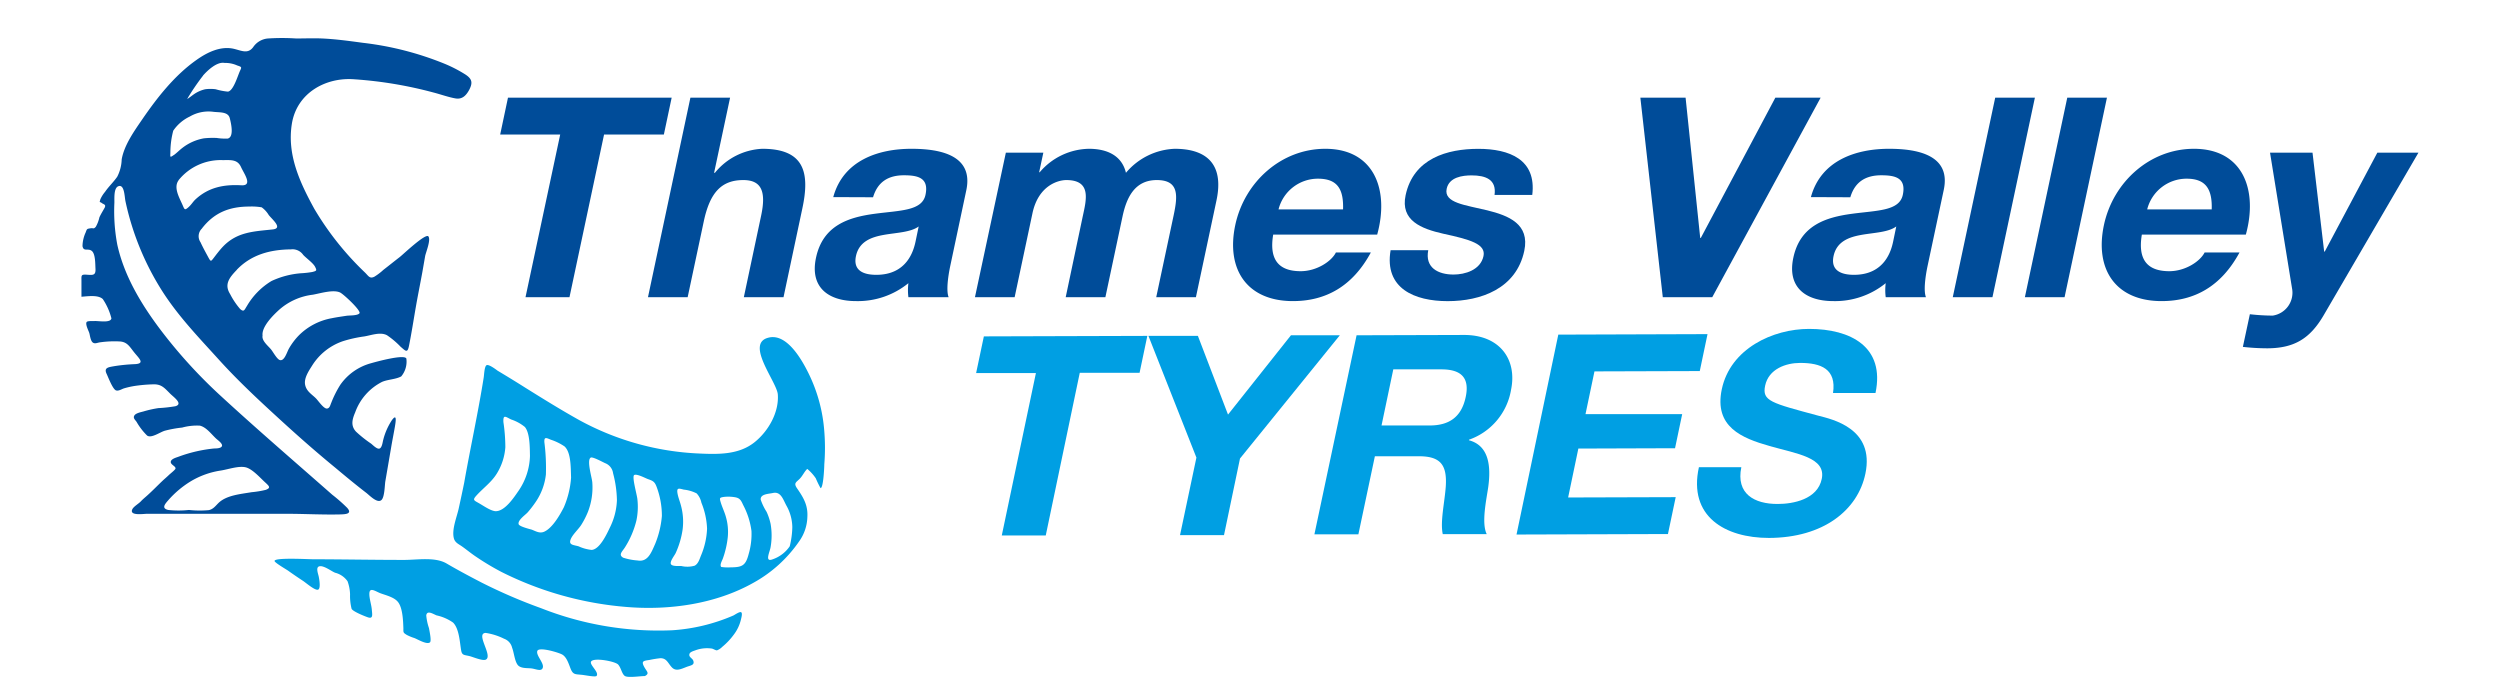 <svg xmlns="http://www.w3.org/2000/svg" viewBox="0 0 454.84 127.3"><defs><style>.a{fill:#009fe3;}.b{fill:#004c99;}</style></defs><path class="a" d="M188.47,67.88l-10.88,0L179,61.2l29.74-.09-1.41,6.71-10.88,0-6.19,29.6-8,0Z"/><path class="a" d="M217.67,83.25l-8.73-22.14,9,0,5.48,14.32L234.87,61l8.89,0L225.6,83.42l-2.91,13.94-8,0Z"/><path class="a" d="M246.81,61l19.57-.06c6.51,0,9.68,4.49,8.53,10A11.67,11.67,0,0,1,267.26,80l0,.1c3.7,1,4,4.82,3.51,8.48-.33,2.29-1.28,6.57-.28,8.6l-8,0c-.49-2.29.35-5.8.55-8.69.24-3.82-.88-5.49-4.9-5.48l-8,0-3,14.2-8,0Zm4.54,16.41,8.75,0c3.56,0,5.81-1.54,6.57-5.21.74-3.51-.87-5-4.43-5l-8.75,0Z"/><path class="a" d="M283.51,60.88l27.15-.09-1.41,6.72-19.16.06-1.63,7.78,17.59,0-1.3,6.2-17.59.06-1.86,8.9,19.57-.06-1.41,6.71-27.55.09Z"/><path class="a" d="M316.81,85c-1,4.84,2.36,6.71,6.63,6.69,2.79,0,7.23-.83,8-4.55.82-3.91-4.48-4.56-9.52-6s-10.09-3.48-8.67-10.3c1.56-7.43,9.32-11,15.88-11,7.57,0,13.85,3.26,12.09,11.66l-7.73,0c.66-4.37-2.2-5.48-6-5.47-2.54,0-5.71,1.08-6.35,4.14-.59,2.79,1.07,3.14,9.68,5.46,2.5.65,10.29,2.3,8.56,10.55-1.39,6.66-7.67,11.66-17.54,11.69-8,0-14.72-3.92-12.75-12.87Z"/><path class="b" d="M101.92,24.48H91l1.42-6.71H122.2l-1.42,6.71H109.9l-6.29,29.59h-8Z"/><path class="b" d="M125.61,17.77h7.22l-2.91,13.67h.15a11.78,11.78,0,0,1,8.61-4.37c7.67,0,8.69,4.32,7.3,10.83l-3.43,16.17h-7.22l3.15-14.85c.92-4.32.11-6.46-3.25-6.46-3.91,0-6.06,2.19-7.19,7.53l-2.93,13.78h-7.22Z"/><path class="b" d="M151.6,35.86c1.84-6.76,8.33-8.79,14.22-8.79,5.24,0,11.29,1.17,10,7.47l-2.9,13.68c-.51,2.39-.76,4.78-.33,5.85h-7.32a10.39,10.39,0,0,1,0-2.55,14.57,14.57,0,0,1-9.54,3.26c-5,0-8.42-2.49-7.27-7.88,1.26-5.95,6-7.37,10.64-8s8.65-.5,9.28-3.45c.66-3.1-1.38-3.56-3.92-3.56-2.75,0-4.76,1.12-5.62,4Zm15.54,5.34c-1.45,1.07-4,1.12-6.32,1.53s-4.53,1.22-5.09,3.86S157.1,50,159.43,50c5.65,0,6.8-4.48,7.14-6.05Z"/><path class="b" d="M183,27.78h6.82l-.76,3.56h.1a12,12,0,0,1,8.94-4.27c3.31,0,6,1.22,6.75,4.37a12.2,12.2,0,0,1,8.86-4.37c5.59,0,9.06,2.59,7.61,9.4l-3.74,17.6h-7.22l3.17-14.9c.74-3.51,1.05-6.41-3.07-6.41s-5.54,3.36-6.24,6.66l-3.11,14.65h-7.22L197,39.32c.65-3,1.6-6.56-3-6.56-1.42,0-5.07.92-6.16,6.05l-3.24,15.26h-7.22Z"/><path class="b" d="M231.64,42.68c-.77,4.57,1,6.66,5,6.66,2.9,0,5.61-1.78,6.41-3.41h6.36c-3.35,6.2-8.24,8.85-14.18,8.85-8.29,0-12.21-5.7-10.49-13.83,1.68-7.88,8.4-13.88,16.38-13.88,8.94,0,11.67,7.52,9.44,15.61Zm12.71-4.58c.12-3.66-1-5.59-4.55-5.59a7.39,7.39,0,0,0-7.19,5.59Z"/><path class="b" d="M259.85,45.52c-.62,3.16,1.76,4.43,4.6,4.43,2.09,0,4.91-.82,5.45-3.36.46-2.18-2.38-3-7.33-4.07-4-.91-7.82-2.39-6.84-7,1.43-6.71,7.59-8.44,13.23-8.44s10.62,1.93,9.81,8.39h-6.86c.39-2.8-1.59-3.56-4.18-3.56-1.62,0-4.08.3-4.53,2.44-.55,2.59,3.44,2.95,7.35,3.91s7.81,2.49,6.77,7.38c-1.47,6.91-7.94,9.15-13.94,9.15S251.82,52.49,253,45.52Z"/><path class="b" d="M311.52,54.07h-9l-4.08-36.3h8.23l2.66,25.52h.11L323,17.77h8.24Z"/><path class="b" d="M329.47,35.86c1.84-6.76,8.32-8.79,14.22-8.79,5.23,0,11.29,1.17,9.95,7.47l-2.91,13.68c-.51,2.39-.76,4.78-.33,5.85h-7.32a9.93,9.93,0,0,1,0-2.55,14.61,14.61,0,0,1-9.54,3.26c-5,0-8.42-2.49-7.27-7.88,1.26-5.95,6-7.37,10.64-8s8.65-.5,9.28-3.45c.65-3.1-1.38-3.56-3.92-3.56-2.75,0-4.77,1.12-5.63,4ZM345,41.2c-1.44,1.07-4,1.12-6.32,1.53s-4.53,1.22-5.09,3.86S335,50,337.3,50c5.64,0,6.8-4.48,7.13-6.05Z"/><path class="b" d="M363,17.77h7.22l-7.72,36.3h-7.22Z"/><path class="b" d="M376.11,17.77h7.22l-7.71,36.3H368.4Z"/><path class="b" d="M389.68,42.68c-.77,4.57,1,6.66,5,6.66,2.9,0,5.61-1.78,6.42-3.41h6.35c-3.35,6.2-8.23,8.85-14.18,8.85-8.29,0-12.21-5.7-10.49-13.83,1.68-7.88,8.4-13.88,16.38-13.88,8.94,0,11.67,7.52,9.44,15.61Zm12.71-4.58c.12-3.66-1.05-5.59-4.55-5.59a7.39,7.39,0,0,0-7.19,5.59Z"/><path class="b" d="M422.75,57.37c-2.47,4.22-5.33,6-10.32,6a39.73,39.73,0,0,1-4.37-.26l1.27-5.94a37.49,37.49,0,0,0,4.16.25A4.21,4.21,0,0,0,417,52.44l-4-24.66h7.73l2.12,18h.1l9.57-18H440Z"/><path class="b" d="M14.82,51.11c0-1-.12-1.21,1-1.13s1.63.13,1.55-1.13c-.05-.86,0-2.71-.7-3.22s-1.46.21-1.66-.85a6.21,6.21,0,0,1,.58-2.5c.23-.65.23-.64.84-.74s.57.2,1-.28a6.11,6.11,0,0,0,.65-1.7c.23-.56.89-1.6,1-1.85.17-.44-.07-.49-.48-.71-.51-.42-.53,0-.35-.72a5.52,5.52,0,0,1,.86-1.37c.68-1,1.55-1.78,2.22-2.76A7.33,7.33,0,0,0,22.14,29c.47-2.65,2.3-5.18,3.79-7.36,2.71-3.94,5.84-7.92,9.77-10.7,2-1.43,4.55-2.7,7.08-2,1.3.34,2.36.86,3.28-.36A3.59,3.59,0,0,1,48.76,7a39.75,39.75,0,0,1,5.12,0c1.56,0,3.15-.07,4.71,0,2.49.11,5,.46,7.44.79a56.61,56.61,0,0,1,14.76,3.77,24.73,24.73,0,0,1,3.89,2c1.18.78,1.38,1.45.69,2.78-.54,1-1.25,1.77-2.47,1.57s-2.69-.73-4-1.07a74.76,74.76,0,0,0-14.38-2.41C59.25,14,54,16.92,53.1,22.53S54.54,33.17,57.19,38a53.8,53.8,0,0,0,9.23,11.6c.65.65.85,1.15,1.68.75a10.38,10.38,0,0,0,1.65-1.25c1-.77,2-1.58,3-2.35.6-.47,4.7-4.38,5.19-3.74s-.46,2.9-.59,3.58l-.51,2.93c-.39,2.14-.83,4.28-1.2,6.42-.4,2.31-.76,4.64-1.22,6.94-.28,1.43-.6,1-1.54.2A15.14,15.14,0,0,0,70.42,61c-1.21-.66-2.87,0-4.15.21a23,23,0,0,0-3.93.88,10.65,10.65,0,0,0-5.55,4.42c-.63,1-1.53,2.32-1.27,3.53s1.29,1.74,2,2.48c.36.37,1.34,1.8,1.91,1.81s.66-.67.82-1A19,19,0,0,1,61.92,70a10,10,0,0,1,5.64-3.93c.83-.24,6-1.67,6.37-.84A4.19,4.19,0,0,1,73,68.48c-1,.55-2.43.54-3.49,1A10,10,0,0,0,64.63,75c-.53,1.25-.88,2.43.14,3.53a22.21,22.21,0,0,0,2.74,2.18c.38.3,1.1,1.08,1.56.89s.56-1.28.65-1.56a11.7,11.7,0,0,1,1.57-3.58c1-1.38.69.35.55,1.21-.22,1.27-.48,2.54-.69,3.81-.34,2-.7,4.08-1.05,6.12-.11.69-.12,2.84-.7,3.37-.75.68-2.18-.86-2.77-1.31-1.91-1.47-3.76-3-5.62-4.56-3.21-2.63-6.35-5.38-9.42-8.18-4-3.65-8.06-7.39-11.7-11.41S32.49,57.61,29.54,53a49.81,49.81,0,0,1-6.71-16.37c-.18-.79-.17-3.23-1.34-2.73-.82.36-.66,2.26-.68,3a32.84,32.84,0,0,0,.53,7.61C22.57,50.11,25.61,55.2,29,59.73A90.56,90.56,0,0,0,40.13,72c6.66,6.13,13.49,12,20.31,18a29.2,29.2,0,0,1,2.71,2.38c1,1.11-.25,1.18-1.19,1.21-3.11.08-6.29-.1-9.42-.11H26.72c-.63,0-3.23.41-2.65-.82.25-.52,1.14-1,1.55-1.44s.82-.75,1.23-1.13c.91-.82,1.76-1.7,2.64-2.54.42-.4.86-.76,1.27-1.16.17-.17,1.13-.92,1.17-1.13.08-.45-.93-.71-.86-1.26s1.14-.79,1.47-.93A26,26,0,0,1,39,81.59c.32,0,1.27,0,1.39-.46s-.82-1.09-1.09-1.35c-.84-.78-1.77-2.07-2.94-2.34a10.15,10.15,0,0,0-3.22.35,20.89,20.89,0,0,0-3.14.57c-.9.26-2.47,1.44-3.24.88a11.61,11.61,0,0,1-1.92-2.5c-.29-.4-.67-.69-.39-1.15s1.33-.63,1.71-.75a19.89,19.89,0,0,1,2.65-.59,26.31,26.31,0,0,0,3.09-.34c1.52-.43-.39-1.71-1-2.35-1.09-1.1-1.61-1.72-3.2-1.63a27.71,27.71,0,0,0-3.15.28,15.44,15.44,0,0,0-2,.45c-.41.13-1,.54-1.46.36-.6-.25-1.4-2.38-1.69-3-.55-1.15.35-1.21,1.38-1.4a31.66,31.66,0,0,1,3.77-.37c1.86-.1.79-1-.08-2.07s-1.29-2-2.75-2.06a18.54,18.54,0,0,0-3.57.17c-.44.06-.91.33-1.3,0s-.49-1.34-.61-1.72-.78-1.63-.46-2c.17-.21,1.18-.15,1.41-.16.71-.05,2.94.4,3.08-.49a11.27,11.27,0,0,0-1.56-3.5c-.85-.82-2.78-.51-3.89-.43ZM49.31,63.57c.35.42,1.06,1.75,1.58,1.93.85.28,1.31-1.44,1.67-2.07A11.86,11.86,0,0,1,54.39,61a11.3,11.3,0,0,1,6-3.11c.88-.18,1.77-.3,2.66-.44.53-.08,2,0,2.35-.45s-2.82-3.42-3.5-3.77c-1.24-.62-3.71.17-5,.39a11.27,11.27,0,0,0-6,2.64c-1.12,1-3.34,3.16-3.13,4.8C47.58,62,48.8,62.94,49.31,63.57ZM38,92.81c.86-.19,1.25-.84,1.86-1.4,1.47-1.33,4-1.53,5.9-1.86a17.41,17.41,0,0,0,2.6-.43c.95-.36.61-.67,0-1.25C47.38,87,45.89,85.24,44.6,85s-3,.37-4.37.6a14.89,14.89,0,0,0-5.58,2,17.72,17.72,0,0,0-3.93,3.29c-.62.72-1.47,1.57-.12,1.89a17.58,17.58,0,0,0,3.77,0A18.14,18.14,0,0,0,38,92.81Zm5.09-43.72c-1.33,1.39-2.35,2.62-1.23,4.4a13.71,13.71,0,0,0,1.83,2.73c.72.63.78.14,1.23-.54a12.82,12.82,0,0,1,4.47-4.55,15.43,15.43,0,0,1,5.45-1.42,16.54,16.54,0,0,0,2-.23c.78-.21.83-.25.49-.93S55.75,47,55.16,46.37a2.35,2.35,0,0,0-2.22-1C49.19,45.41,45.74,46.3,43.07,49.09Zm-6.32-7.54a1.93,1.93,0,0,0-.29,2.52c.42.92.91,1.8,1.39,2.69s.5.83,1,.18,1.1-1.46,1.76-2.14c2.58-2.64,5.61-2.69,9-3.06,1.87-.21-.07-1.78-.74-2.62a4.64,4.64,0,0,0-1.28-1.4,10.62,10.62,0,0,0-2.24-.14C41.81,37.58,39,38.64,36.75,41.55Zm-4.26-8.77c-1,1.32.11,3.15.7,4.51.36.82.39,1,1,.48s.84-1,1.33-1.47c2.39-2.23,5.21-2.77,8.38-2.59,2.15.12.45-2.16-.06-3.3-.65-1.46-1.9-1.28-3.37-1.28A9.85,9.85,0,0,0,32.49,32.78Zm-.88-4.57c.53-.38,1-.88,1.51-1.27a9,9,0,0,1,3.94-1.77,15.31,15.31,0,0,1,2.35-.07,10.05,10.05,0,0,0,2,.11c1.2-.29.61-2.78.37-3.72-.32-1.24-2-1-3.07-1.16a6.75,6.75,0,0,0-4.21.88,7.5,7.5,0,0,0-3,2.57A15.69,15.69,0,0,0,31,27.53C31,28.53,30.81,28.78,31.61,28.21Zm5.32-14.46A40.94,40.94,0,0,0,34.06,18c.1,0,1.06-.75,1.19-.83a5.91,5.91,0,0,1,2.08-.93,7.26,7.26,0,0,1,1.92,0,11.15,11.15,0,0,0,2.22.43c1-.15,1.76-2.83,2.19-3.77.34-.72.33-.71-.53-1a5.22,5.22,0,0,0-2.26-.45C39.48,11.18,37.77,12.8,36.93,13.75Z"/><path class="a" d="M117.33,123c.89-.49.37-.77-.11-1.64-.59-1.08-.18-1.13.94-1.29a19.68,19.68,0,0,1,2-.32c1.15,0,1.36.91,2.08,1.67s1.62.33,2.66-.08c.79-.3,1.52-.32,1.23-1.14-.16-.47-.9-.64-.68-1.26.12-.32.68-.49,1-.6a6.07,6.07,0,0,1,3-.35c.24,0,.76.37,1,.33a2.68,2.68,0,0,0,.95-.63,12.28,12.28,0,0,0,2.15-2.29,7.23,7.23,0,0,0,1.26-2.71c.05-.24.31-1.09.05-1.29s-1.18.46-1.41.57a33.3,33.3,0,0,1-11.18,2.7,58.19,58.19,0,0,1-23.78-4A96.55,96.55,0,0,1,87.64,106c-2.16-1.12-4.29-2.25-6.39-3.48s-5.31-.65-7.74-.65c-5.52,0-11.06-.11-16.56-.12-.91,0-7-.35-7,.31,0,.3,2.16,1.55,2.47,1.77.88.63,1.78,1.24,2.69,1.84.54.35,2,1.64,2.65,1.63s.35-1.75.24-2.34-.64-1.81.16-1.94,2.14.91,2.8,1.18a3.92,3.92,0,0,1,2.27,1.55,7.68,7.68,0,0,1,.46,2.39,9.52,9.52,0,0,0,.28,2.63c.28.51,2.37,1.34,2.95,1.54,1,.34.8-.48.73-1.37s-.46-2-.45-2.9c0-1.32,1.13-.44,2-.11s2.34.67,3.07,1.44c1,1,1.07,3.57,1.12,4.93,0,.78-.06.79.61,1.21a8.35,8.35,0,0,0,1.41.58c.62.25,2.28,1.25,2.82.77.31-.28-.11-2.1-.18-2.57a9.82,9.82,0,0,1-.5-2.33c.15-1,1.23-.26,1.88,0a8.3,8.3,0,0,1,3,1.31c1.1,1.09,1.21,3.49,1.46,5,.16,1,.54.85,1.58,1.11.59.15,2.31.89,2.89.64,1.43-.63-1.94-4.78,0-4.87a11.25,11.25,0,0,1,3.35,1.06,2.29,2.29,0,0,1,1.46,1.63c.34.86.46,2.38,1,3.11s1.83.56,2.6.67,1.82.64,2-.21-1.32-2.23-1-3,4,.34,4.56.7c.83.51,1.18,1.81,1.53,2.66.43,1,.87.88,1.92,1,.38,0,2.53.47,2.75.21.54-.65-1.29-2-1-2.6.43-.82,4.4-.06,4.93.52s.66,1.65,1.19,2.06S116.41,123,117.33,123Z"/><path class="a" d="M145.55,87.05c-.67.71-1.22.8-.54,1.79,1.17,1.69,2,3.08,1.88,5.19a8,8,0,0,1-1.53,4.51,24.36,24.36,0,0,1-8.36,7.53c-6.86,3.84-15.28,5-23,4.36a61.68,61.68,0,0,1-22.76-6.37,46.38,46.38,0,0,1-4.7-2.82c-.88-.59-1.69-1.27-2.56-1.88-.56-.38-1.16-.64-1.38-1.34-.48-1.59.51-3.93.85-5.48s.68-3.12,1-4.7c1.13-6.41,2.54-12.76,3.56-19.2.07-.43.12-2,.52-2.2s1.64.73,2,1c1.67,1,3.31,2,5,3.07,3.3,2.06,6.62,4.12,10,6a49.83,49.83,0,0,0,21.67,6c3.49.16,7.23.24,10.09-2.06,2.5-2,4.47-5.44,4.22-8.7-.18-2.28-5.91-9.15-1.8-10.29,3.43-1,6.24,4.11,7.43,6.54a28.53,28.53,0,0,1,2.83,10.48,37.31,37.31,0,0,1,0,6c0,.48-.16,4.31-.68,4.33a17.84,17.84,0,0,1-.87-1.79,8.14,8.14,0,0,0-1.55-1.71C146.35,85.79,146.07,86.5,145.55,87.05ZM95.49,77.68A7.77,7.77,0,0,0,93,76.32c-1-.48-1.49-1-1.41.49a31.5,31.5,0,0,1,.35,4.56,10.5,10.5,0,0,1-1.54,4.77c-1,1.63-2.52,2.67-3.76,4.06-.66.75-.45.82.41,1.3S89.19,92.91,90.1,93c1.74.11,3.47-2.59,4.32-3.82a11.77,11.77,0,0,0,2-6.23C96.39,81.54,96.43,78.78,95.49,77.68Zm7.22,3.54A9.91,9.91,0,0,0,100.22,80c-.86-.36-1.23-.56-1.18.45a36.94,36.94,0,0,1,.28,5.86,11,11,0,0,1-1.85,5A19.71,19.71,0,0,1,96,93.22c-.42.47-1.85,1.43-1.64,2.15.13.43,2,.88,2.41,1,.81.33,1.49.75,2.34.32,1.46-.73,2.76-3,3.48-4.41a16.59,16.59,0,0,0,1.31-5.39C103.83,85,103.9,82.32,102.71,81.22Zm8.83,4.88a2.27,2.27,0,0,0-1.46-1.84c-.44-.2-2.3-1.22-2.61-1-.77.46.23,3.64.29,4.49a12.3,12.3,0,0,1-.78,5.34,15,15,0,0,1-1.2,2.36c-.52.85-1.71,1.87-2,2.8s.59.88,1.5,1.15a7.48,7.48,0,0,0,2.37.65c1.47-.11,2.75-2.89,3.3-4.05a12.1,12.1,0,0,0,1.29-5A20.3,20.3,0,0,0,111.54,86.1Zm7.92,2.47c-.35-.94-.67-1.09-1.59-1.41-.46-.17-2-1-2.48-.74s.53,3.67.58,4.46a12.09,12.09,0,0,1-.19,3.84,16.52,16.52,0,0,1-2.07,4.85c-.48.77-1.27,1.36-.32,1.9a11.06,11.06,0,0,0,2.62.5c1.87.34,2.51-1.5,3.18-3a17.1,17.1,0,0,0,1.23-5.09A15,15,0,0,0,119.46,88.57Zm8.15,2.89a3.54,3.54,0,0,0-.86-1.69,6.68,6.68,0,0,0-2.34-.69c-.88-.22-1.31-.39-1.16.61.12.77.45,1.54.64,2.29a11.15,11.15,0,0,1,.31,4.3,15.69,15.69,0,0,1-1.27,4.34c-.19.42-1.09,1.52-.87,2s1.54.33,1.9.36a4.82,4.82,0,0,0,2.42-.06c.66-.35.88-1.16,1.14-1.81a13.94,13.94,0,0,0,1.12-4.92A13.79,13.79,0,0,0,127.61,91.46Zm8.6,9.34a12.92,12.92,0,0,0,.51-4.19,13.93,13.93,0,0,0-1.51-4.73c-.37-.79-.56-1.25-1.46-1.41a7.18,7.18,0,0,0-2.07-.06c-.79.13-.79.19-.55,1s.67,1.69.92,2.57a9.85,9.85,0,0,1,.36,3.73,16.64,16.64,0,0,1-.9,3.92c-.14.39-.62,1.16-.29,1.52a8.17,8.17,0,0,0,1.74.07C135.07,103.21,135.67,102.87,136.21,100.8Zm6.84-8.86c-.59-1.11-1-2.55-2.41-2.25-.82.18-2.33.18-2.24,1.21a10.06,10.06,0,0,0,1.07,2.22,10.63,10.63,0,0,1,.73,2.19,12.26,12.26,0,0,1,0,4.23c-.12.82-1.08,2.68.22,2.27a6.21,6.21,0,0,0,3.26-2.42,15.45,15.45,0,0,0,.47-3.5A8.19,8.19,0,0,0,143.05,91.94Z"/></svg>